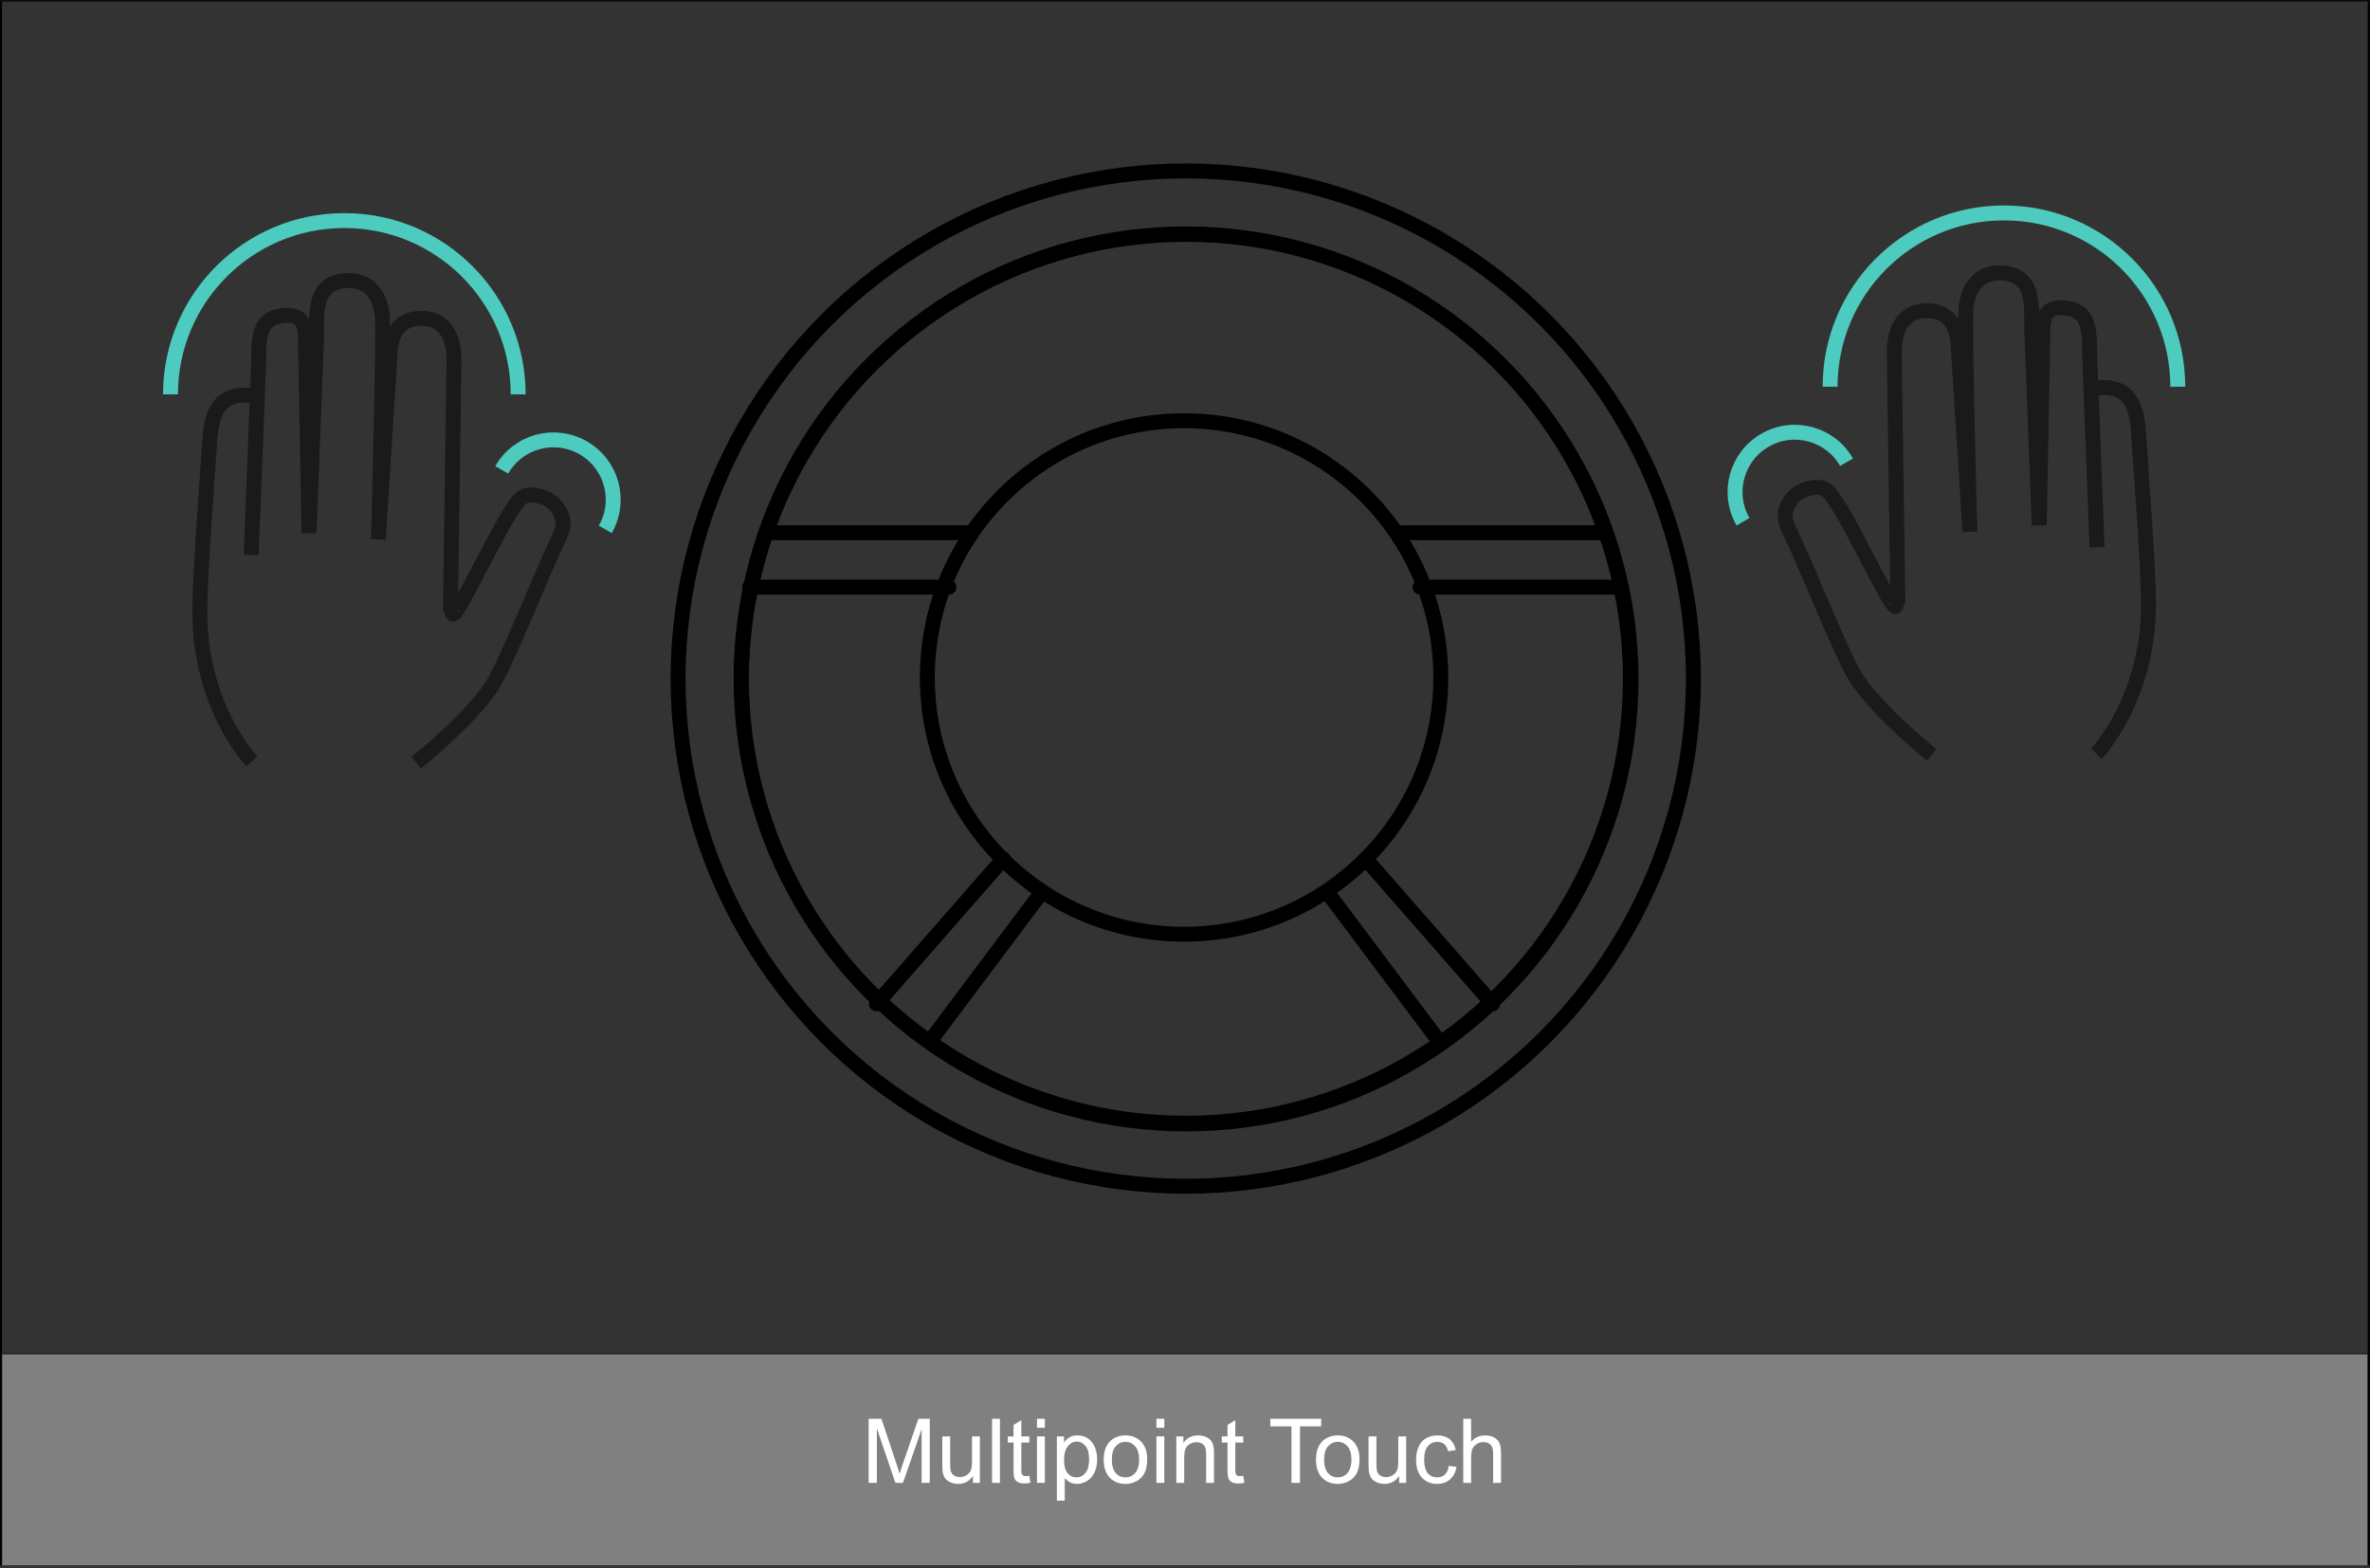 <?xml version="1.0" encoding="UTF-8"?><svg version="1.1" viewBox="0 0 1324 876" xmlns="http://www.w3.org/2000/svg" xmlns:xlink="http://www.w3.org/1999/xlink"><rect x="0" y="0" width="1324" height="876" fill="#333333" stroke="none"/><defs><path d="M.033-.259c0-.096.027-.167.08-.214C.158-.511.212-.53.276-.53c.072 0 .13.023.175.07 .045.047.068.111.068.193 0 .067-.01.12-.03.158 -.02.038-.049.068-.087.089C.363.001.322.012.276.012 .204.012.145-.012.1-.058 .056-.105.033-.172.033-.259Zm.091 0c0 .066.014.116.043.149 .029.033.065.049.109.049s.08-.016.109-.049c.029-.034.044-.084.044-.152 0-.064-.015-.113-.044-.146C.356-.441.32-.458.276-.458c-.044 0-.08.017-.109.05 -.029.033-.043.082-.043.149Z" id="e"/><path d="M1417.32 944.882h472.441v472.441H1417.32Z" id="a"/><path d="M.406 0v-.076C.365-.018.311.012.241.012 .211.012.182.006.156-.006 .129-.018.109-.032.096-.05 .084-.068.075-.09.069-.115 .066-.132.064-.16.064-.197v-.322h.088v.288c0 .046.002.077.005.093 .006.023.017.041.035.054 .018.013.04.02.067.02 .026 0 .051-.007.074-.02 .023-.014.039-.032.049-.055 .01-.024.014-.057.014-.102v-.278h.088v.519H.406Z" id="b"/><path d="M.258-.079l.013.078C.246.004.224.007.204.007 .172.007.147.002.13-.008 .112-.018.1-.032.093-.048 .086-.065.082-.099.082-.152V-.45H.018v-.069h.064v-.128L.169-.7v.181h.089v.069H.169v.303c0 .025.002.041.005.048 .003.008.008.013.015.017 .007.005.017.007.03.007 .01 0 .023-.001.039-.004Z" id="c"/><path d="M.066-.615v-.101h.088v.101H.066Zm0 .615v-.519h.088V0H.066Z" id="d"/></defs><g transform="translate(-1700.29-944.382)"><g transform="translate(-815.685-1138.13)"><g stroke-width="2" fill="none" stroke="#4DCBBF"><path d="M880.736 1007.84c0-12.869 10.434-23.303 23.305-23.303s23.305 10.434 23.305 23.303" transform="translate(-131.66-1901.11) scale(4.167)"/><path d="M869.059 1025.94c-2.203-3.84-.883-8.73 2.95-10.93 3.832-2.21 8.726-.89 10.929 2.95" transform="translate(-131.66-1901.11) scale(4.167)"/></g><g transform="translate(-131.66-1901.11) scale(4.167)"><g stroke-width="2" fill="none" stroke="#1A1A1A"><path d="M889.823 1037.05l-.486-33.83c0-2.64.967-5.645 4.457-5.577 3.421.066 4.07 2.817 4.129 5.077l1.523 23.88"/><path d="M916.525 1029.37l-1-25.84c0-3.641-.134-5.957-3.358-6.263 -2.728-.259-2.877 1.559-2.905 3.093 -.027 1.54-.489 26.06-.489 26.06l-1-26.13c-.089-2.924.533-7.044-3.417-7.643 -3.637-.552-5.25 2.04-5.424 4.934 -.174 2.899.531 29.709.531 29.709"/><path d="M915.702 1008.09c4.765-.8 6.111 1.67 6.375 5.84 .263 4.18 1.339 17.85 1.339 23.12 0 12.71-6.979 20-6.979 20"/><path d="M889.584 1037.05c0 2.21-5.797-10.71-8.451-14.35 -.652-.89-1.189-1.6-2.812-1.32 -1.454.25-2.751 1.02-3.372 2.65 -.162.42-.604 1.2.345 3.13 2.193 4.45 7.208 17.26 9.132 20.04 3.24 4.68 9.965 10.01 9.965 10.01"/></g></g></g><g transform="translate(-1389.26-1271.32)"><g stroke-width="2" fill="none" stroke="#4DCBBF"><path d="M842.497 1007.84c0-12.869-10.434-23.303-23.305-23.303 -12.872 0-23.306 10.434-23.306 23.303" transform="translate(-131.66-1763.65) scale(4.167)"/><path d="M854.173 1025.94c2.204-3.84.883-8.73-2.949-10.93 -3.833-2.21-8.726-.89-10.93 2.95" transform="translate(-131.66-1763.65) scale(4.167)"/></g><g transform="translate(-131.66-1763.65) scale(4.167)"><g stroke-width="2" fill="none" stroke="#1A1A1A"><path d="M833.41 1037.05l.486-33.83c0-2.64-.967-5.645-4.457-5.577 -3.421.066-4.07 2.817-4.13 5.077l-1.522 23.88"/><path d="M806.708 1029.37l1-25.84c0-3.641.133-5.957 3.357-6.263 2.728-.259 2.877 1.559 2.905 3.093 .028 1.54.49 26.06.49 26.06l1-26.13c.088-2.924-.533-7.044 3.417-7.643 3.636-.552 5.249 2.04 5.423 4.934 .174 2.899-.531 29.709-.531 29.709"/><path d="M807.531 1008.09c-4.765-.8-6.111 1.67-6.375 5.84 -.264 4.18-1.339 17.85-1.339 23.12 0 12.71 6.979 20 6.979 20"/><path d="M833.649 1037.05c0 2.21 5.796-10.71 8.45-14.35 .653-.89 1.19-1.6 2.812-1.32 1.455.25 2.752 1.02 3.372 2.65 .163.42.605 1.2-.345 3.13 -2.192 4.45-7.207 17.26-9.132 20.04 -3.24 4.68-9.965 10.01-9.965 10.01"/></g></g></g><g transform="translate(1345.07-227.883) scale(.706)"><g stroke-linecap="round" stroke-width="18.51" fill-rule="evenodd" stroke="#000" fill="none" stroke-linejoin="round"><circle cx="2235.93" cy="2519.4" r="629.633" transform="translate(14.885 589.999) scale(.638)"/><circle cx="2235.93" cy="2519.4" r="551.469" transform="translate(14.885 589.999) scale(.638)"/><circle cx="2235.93" cy="2519.4" r="629.633" stroke-width="21.13" transform="translate(191.918 789.476) scale(.559)"/><circle cx="3768.01" cy="1476.09" r="247.743" stroke-width="14.39" transform="translate(-1649.69 986.117) scale(.82)"/><g stroke-width="19.44"><path d="M3307.09 944.882h-259.11" transform="translate(-739.033 1508.44) scale(.607)"/><path d="M3874.02 944.882h261.48" transform="translate(-739.033 1508.44) scale(.607)"/><path d="M3354.33 1370.08l-165.35 188.98" transform="translate(-739.033 1508.44) scale(.607)"/><path d="M3826.77 1370.08l165.36 188.98" transform="translate(-739.033 1508.44) scale(.607)"/><path d="M3897.64 1015.75h259.84" transform="translate(-739.033 1508.44) scale(.607)"/><path d="M3283.47 1015.75h-259.85" transform="translate(-739.033 1508.44) scale(.607)"/><path d="M3401.58 1417.32l-141.74 188.98" transform="translate(-739.033 1508.44) scale(.607)"/><path d="M3779.53 1417.32l141.73 188.98" transform="translate(-739.033 1508.44) scale(.607)"/></g></g></g><g stroke-linecap="round" stroke-width=".44" fill-rule="evenodd" stroke="#000" fill="none" stroke-linejoin="round"><use transform="matrix(2.8 0 0 1.6-2267.72-566.929)" xlink:href="#a"/><use fill="#808080" stroke-width=".5" transform="matrix(2.8 0 0 .25-2267.72 1464.57)" xlink:href="#a"/></g><g transform="translate(408.561 1109.22)"><g fill="#FFF"><path d="M.074 0v-.716h.143l.169.507c.016.047.027.083.034.106 .009-.026.021-.064.038-.115L.63-.716h.127V0H.666v-.599L.458 0H.373L.166-.609V0H.074Z" transform="matrix(50 0 0 50 1773.29 663.545)"/><use transform="matrix(50 0 0 50 1814.94 663.545)" xlink:href="#b"/><path d="M.064-.716h.088V0H.064Z" transform="matrix(50 0 0 50 1842.74 663.545)"/><use transform="matrix(50 0 0 50 1853.85 663.545)" xlink:href="#c"/><use transform="matrix(50 0 0 50 1867.74 663.545)" xlink:href="#d"/><path d="M.066.199v-.718h.08v.068C.165-.478.186-.497.21-.51c.024-.014.053-.02.086-.02 .045 0 .084.011.118.034 .033.023.059.055.076.096 .017.042.026.087.026.137 0 .053-.009.101-.028.143 -.019.043-.047.075-.083.098C.368 0 .33.012.29.012 .261.012.234.006.211-.007 .188-.019.169-.035.154-.054v.253H.066Zm.08-.455c0 .066.013.116.04.148 .027.032.06.047.098.047 .039 0 .073-.016.101-.049 .027-.033.041-.084.041-.154 0-.066-.013-.115-.041-.148C.358-.445.326-.461.288-.461c-.037 0-.07.017-.099.052 -.029.035-.043.086-.043.153Z" transform="matrix(50 0 0 50 1878.85 663.545)"/><use transform="matrix(50 0 0 50 1906.66 663.545)" xlink:href="#e"/><use transform="matrix(50 0 0 50 1934.47 663.545)" xlink:href="#d"/><path d="M.066 0v-.519h.079v.074C.183-.502.238-.53.31-.53c.031 0 .06.005.086.017 .026.011.046.026.059.044 .013.018.022.04.027.065 .004.016.005.044.005.085V0H.399v-.315c0-.036-.003-.063-.01-.081C.382-.413.37-.428.353-.438 .335-.449.315-.454.292-.454c-.038 0-.07.012-.097.036 -.028.023-.041.068-.041.135v.283H.066Z" transform="matrix(50 0 0 50 1945.58 663.545)"/><use transform="matrix(50 0 0 50 1973.38 663.545)" xlink:href="#c"/><path d="M.259 0v-.631H.023v-.085h.568v.085H.354V0H.259Z" transform="matrix(50 0 0 50 2000.26 663.545)"/><use transform="matrix(50 0 0 50 2025.26 663.545)" xlink:href="#e"/><use transform="matrix(50 0 0 50 2053.07 663.545)" xlink:href="#b"/><path d="M.404-.19l.087.011c-.01.06-.034.106-.073.14C.379-.005.332.012.275.012c-.071 0-.128-.023-.171-.07C.061-.104.039-.171.039-.257 .039-.313.048-.362.067-.404c.018-.042.047-.074.085-.095C.19-.52.231-.53.275-.53c.057 0 .103.014.139.042 .035.029.058.069.068.122l-.085.013C.389-.388.374-.414.354-.432 .333-.449.308-.458.279-.458c-.044 0-.08.016-.108.048 -.028.031-.042.082-.042.15 0 .07.014.121.04.152 .027.032.062.047.105.047 .034 0 .063-.01.086-.031C.383-.113.398-.146.404-.19Z" transform="matrix(50 0 0 50 2080.88 663.545)"/><path d="M.066 0v-.716h.088v.257C.195-.507.247-.53.309-.53c.038 0 .072.007.1.022 .029.016.049.036.061.063 .012.027.018.066.018.116V0H.4v-.329C.4-.373.391-.405.372-.425c-.019-.02-.046-.03-.081-.03 -.026 0-.051.007-.073.021 -.023.013-.04.031-.05.055 -.009.023-.014.055-.014.095V0H.066Z" transform="matrix(50 0 0 50 2105.88 663.545)"/></g></g></g></svg>
